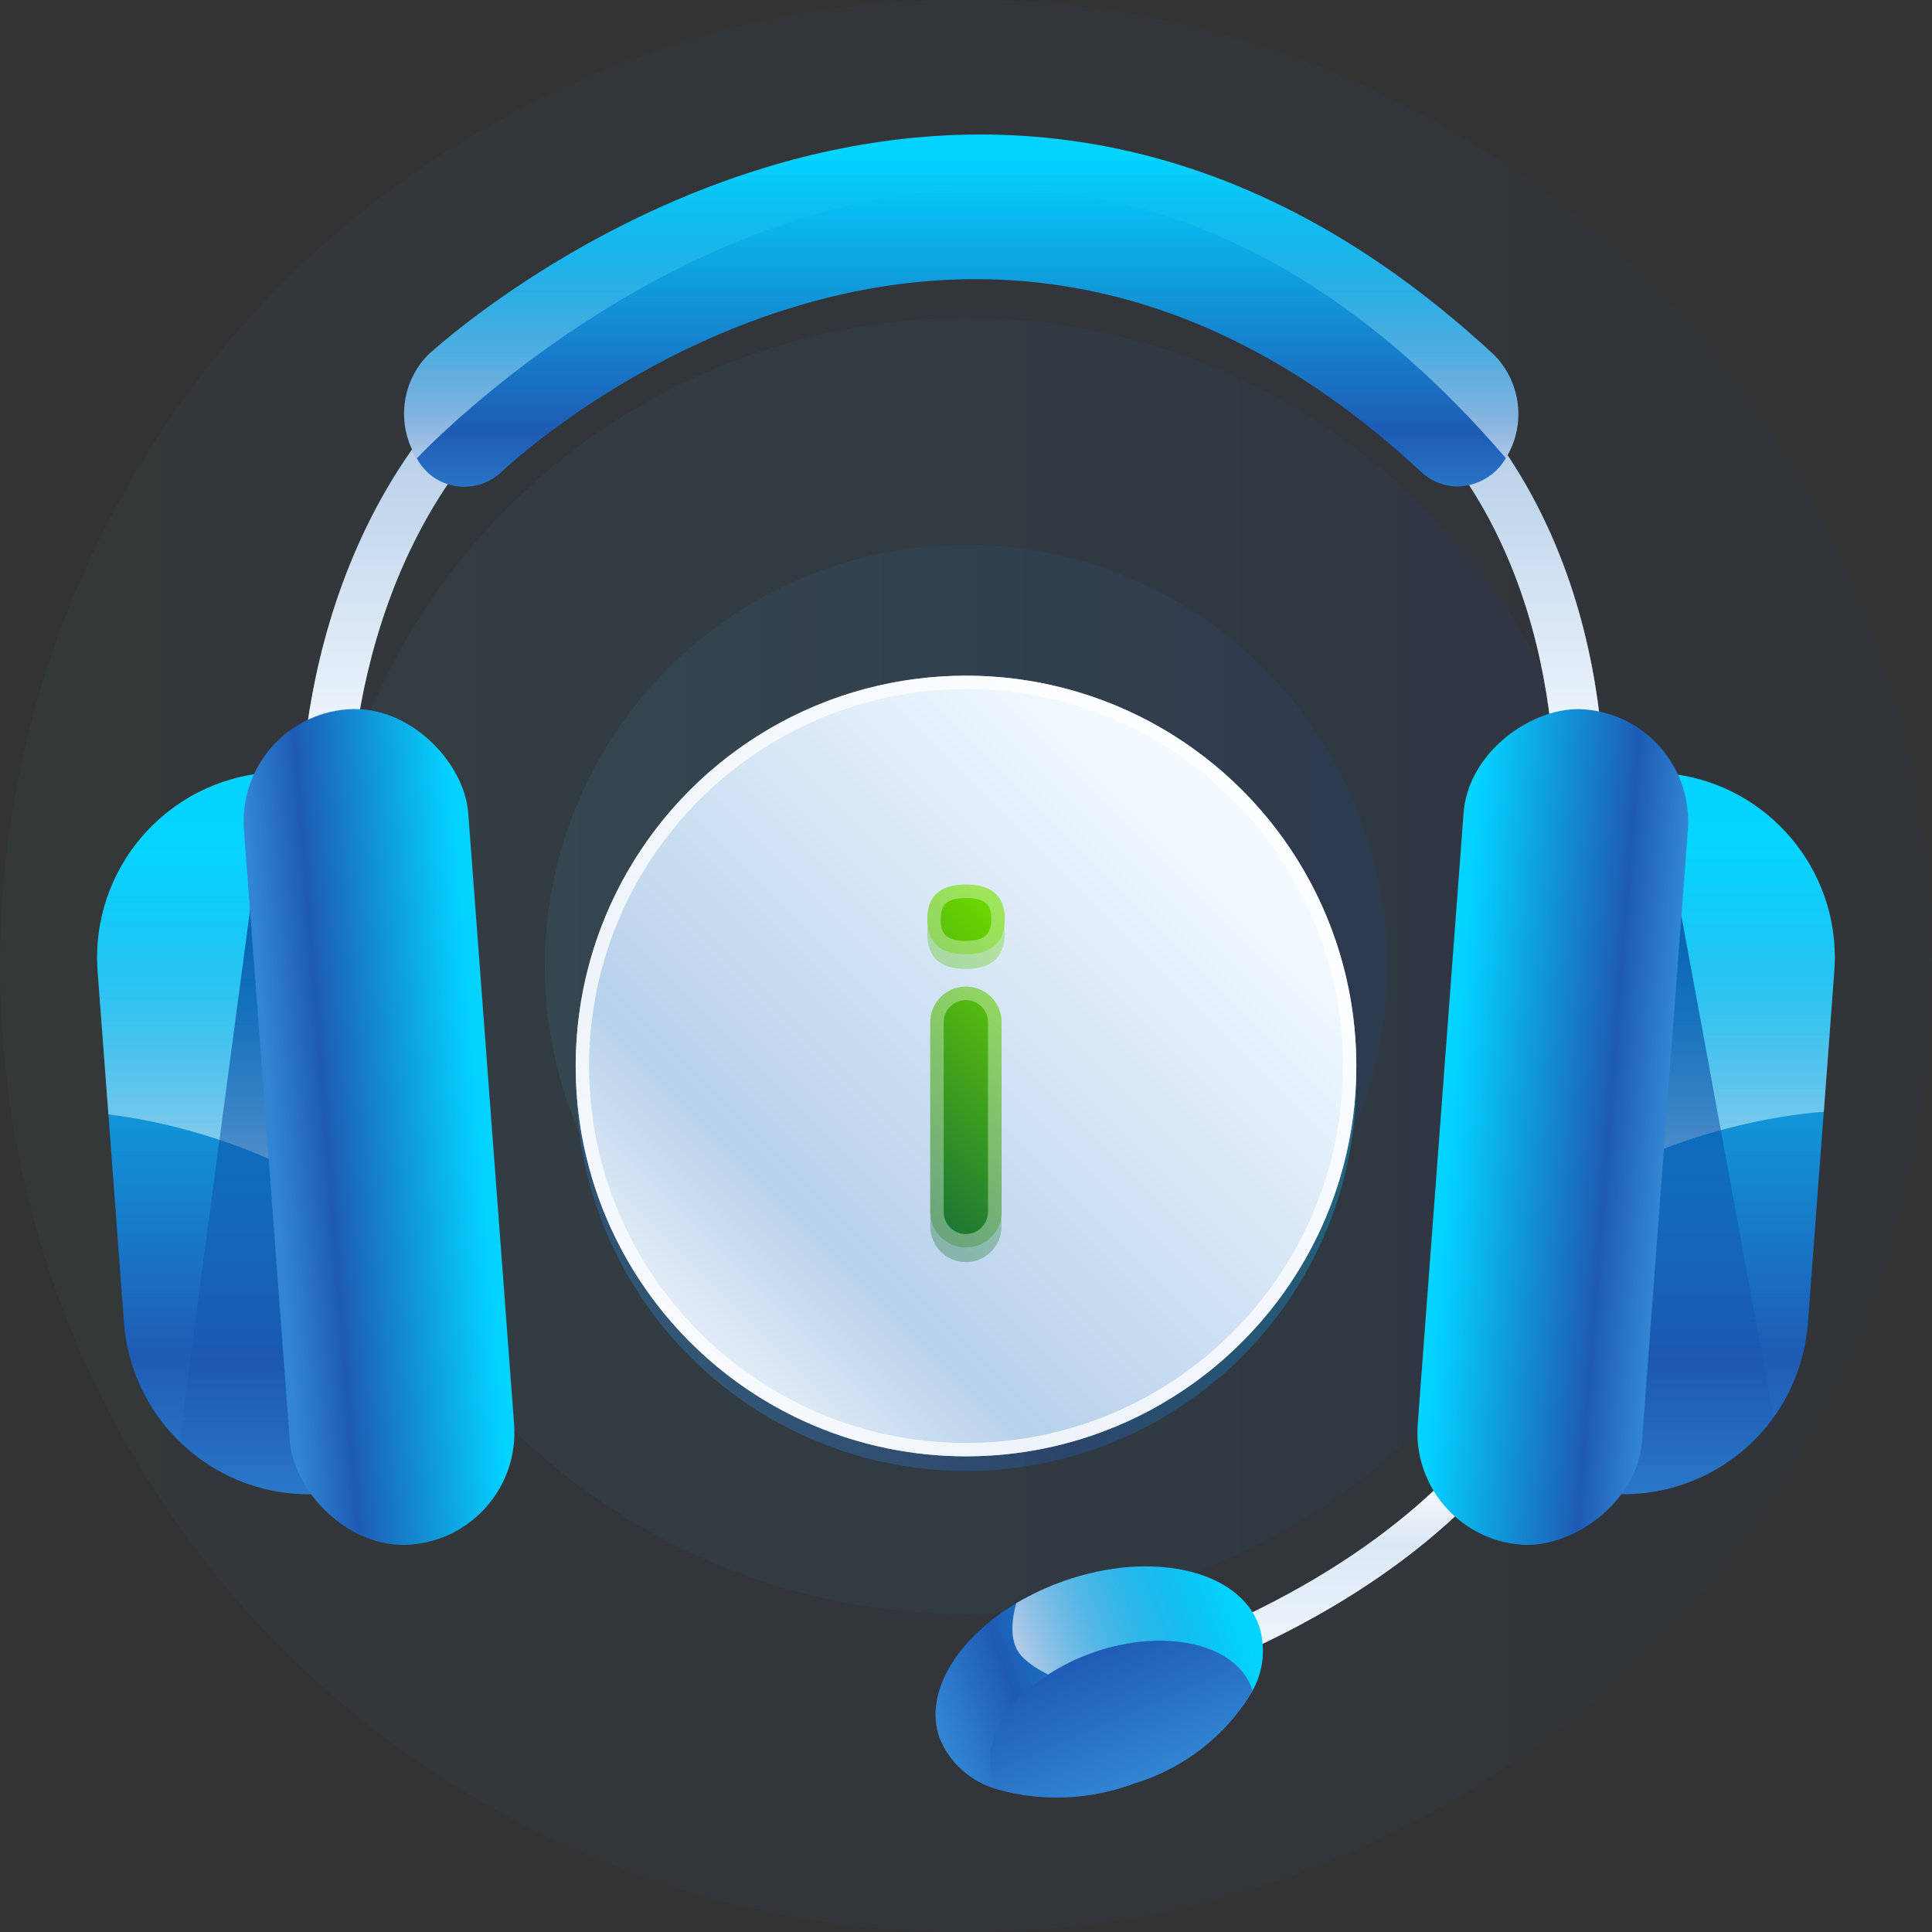 <?xml version="1.0" encoding="UTF-8"?><svg id="b" xmlns="http://www.w3.org/2000/svg" xmlns:xlink="http://www.w3.org/1999/xlink" viewBox="0 0 36 36"><rect x="0" y="0" width="36" height="36" fill="#333333" stroke="none"/><defs><linearGradient id="d" x1="16.454" y1="18" x2="19.546" y2="18" gradientUnits="userSpaceOnUse"><stop offset="0" stop-color="#47c6f4"/><stop offset="1" stop-color="#0057f3"/></linearGradient><linearGradient id="e" x1="13.845" x2="22.155" xlink:href="#d"/><linearGradient id="f" x1="10.152" x2="25.848" xlink:href="#d"/><linearGradient id="g" x1="5.925" x2="30.075" xlink:href="#d"/><linearGradient id="h" x1="0" x2="36" xlink:href="#d"/><linearGradient id="j" x1="25.482" y1="27.858" x2="25.482" y2="31.818" gradientUnits="userSpaceOnUse"><stop offset="0" stop-color="#e3edf7"/><stop offset=".232" stop-color="#b7d1eb"/><stop offset="1" stop-color="#f2f9ff"/></linearGradient><linearGradient id="k" x1="17.743" y1="8.577" x2="17.743" y2="14.129" gradientUnits="userSpaceOnUse"><stop offset="0" stop-color="#74a4d4"/><stop offset="1" stop-color="#e7f1fb"/></linearGradient><linearGradient id="l" x1="5.503" y1="28.506" x2="5.503" y2="15.864" gradientUnits="userSpaceOnUse"><stop offset="0" stop-color="#3285d3"/><stop offset=".254" stop-color="#1e5bb5"/><stop offset="1" stop-color="#03d4ff"/></linearGradient><linearGradient id="m" x1="30.496" y1="28.504" x2="30.496" y2="15.866" xlink:href="#l"/><linearGradient id="n" x1="17.909" y1="9.807" x2="17.909" y2="2.875" xlink:href="#l"/><linearGradient id="o" x1="17.611" y1="32.414" x2="23.172" y2="30.349" xlink:href="#l"/><linearGradient id="p" x1="4.378" y1="22.326" x2="4.378" y2="14.91" gradientUnits="userSpaceOnUse"><stop offset="0" stop-color="#fff"/><stop offset="1" stop-color="#03d4ff" stop-opacity="0"/></linearGradient><linearGradient id="q" x1="5.568" y1="16.777" x2="5.568" y2="29.964" gradientUnits="userSpaceOnUse"><stop offset="0" stop-color="#003e99"/><stop offset="1" stop-color="#1e5bb5" stop-opacity="0"/></linearGradient><linearGradient id="r" x1="31.398" y1="22.326" x2="31.398" y2="14.912" xlink:href="#p"/><linearGradient id="s" x1="31.094" y1="16.777" x2="31.094" y2="29.964" xlink:href="#q"/><linearGradient id="t" x1="5.09" y1="21.158" x2="8.947" y2="20.849" gradientTransform="translate(1.591 -.469) rotate(4.29)" xlink:href="#l"/><linearGradient id="u" x1="30.984" y1="21.16" x2="27.024" y2="20.851" gradientTransform="translate(47.71 -9.423) rotate(85.71)" xlink:href="#l"/><linearGradient id="v" x1="17.909" y1="8.64" x2="17.909" y2="2.908" xlink:href="#p"/><linearGradient id="w" x1="19.279" y1="31.464" x2="23.147" y2="30.028" xlink:href="#p"/><linearGradient id="x" x1="20.268" y1="30.798" x2="21.301" y2="33.207" gradientUnits="userSpaceOnUse"><stop offset="0" stop-color="#1e5bb5"/><stop offset="1" stop-color="#3285d3"/></linearGradient><linearGradient id="y" x1="12.927" y1="25.21" x2="22.446" y2="15.691" xlink:href="#l"/><linearGradient id="z" x1="12.927" y1="24.936" x2="22.446" y2="15.418" xlink:href="#j"/><linearGradient id="aa" x1="16.179" y1="21.903" x2="19.686" y2="18.396" gradientUnits="userSpaceOnUse"><stop offset="0" stop-color="#1a7336"/><stop offset="1" stop-color="#6ad700"/></linearGradient><linearGradient id="ab" y1="21.63" x2="19.686" y2="18.123" xlink:href="#aa"/></defs><g id="c"><g><g opacity=".75"><g opacity=".45"><g><g opacity=".5"><circle cx="18" cy="18" r="1.546" fill="url(#d)"/></g><g opacity=".35"><circle cx="18" cy="18" r="4.155" fill="url(#e)"/></g><g opacity=".25"><circle cx="18" cy="18" r="7.848" fill="url(#f)"/></g><g opacity=".15"><circle cx="18" cy="18" r="12.075" fill="url(#g)"/></g><g opacity=".1"><circle cx="18" cy="18" r="18" fill="url(#h)"/></g></g></g></g><g id="i"><g><path d="M21.405,31.495l-.198-.574c3.802-1.316,5.763-3.183,6.735-4.518,.597-.761,1.011-1.647,1.212-2.593l.603,.078c-.023,.194-.703,4.962-8.352,7.607Z" fill="url(#j)"/><path d="M29.154,23.81c-.201,.945-.616,1.832-1.212,2.593-.972,1.335-2.933,3.202-6.735,4.518l.198,.574c7.649-2.645,8.33-7.412,8.352-7.607l-.603-.078h0Z" fill="#fff" opacity=".5"/></g><g><path d="M29.838,16.071l-.904-.12c0-.045,.557-4.622-2.269-7.853-1.919-2.165-4.91-3.261-8.91-3.261-3.769,0-6.66,1.057-8.589,3.141-2.982,3.241-2.654,7.886-2.651,7.931l-.911,.071c-.016-.188-.366-5.089,2.888-8.615,2.107-2.269,5.225-3.442,9.263-3.442,4.275,0,7.5,1.206,9.587,3.581,3.111,3.543,2.522,8.362,2.496,8.566Z" fill="url(#k)"/><path d="M17.755,3.923c-4.038,0-7.156,1.173-9.263,3.442-3.254,3.526-2.904,8.427-2.888,8.615l.911-.071c-.003-.045-.331-4.69,2.651-7.931,1.928-2.084,4.819-3.141,8.589-3.141,4,0,6.991,1.096,8.91,3.261,2.826,3.231,2.269,7.808,2.269,7.853l.904,.12c.026-.204,.616-5.024-2.496-8.566-2.087-2.376-5.312-3.581-9.587-3.581h0Z" fill="#fff" opacity=".5"/></g><path d="M7.791,27.169c-.502,.373-1.114,.612-1.785,.663-.083,.008-.174,.011-.258,.011-.926,0-1.779-.37-2.405-.985-.58-.561-.966-1.336-1.033-2.209l-.29-3.886-.201-2.665c-.14-1.9,1.283-3.556,3.18-3.701,.349-.024,.687,0,1.012,.078,1.441,.319,2.566,1.554,2.684,3.105l.491,6.556c.091,1.226-.472,2.353-1.395,3.032Z" fill="url(#l)"/><path d="M34.19,17.838c0,.086-.003,.174-.011,.26l-.196,2.617-.295,3.937c-.051,.657-.279,1.259-.639,1.758-.679,.942-1.817,1.516-3.057,1.422-.298-.021-.585-.08-.853-.174-1.452-.491-2.445-1.919-2.327-3.521l.491-6.556c.105-1.374,.998-2.498,2.206-2.96,.459-.18,.966-.258,1.489-.217,1.811,.134,3.191,1.648,3.191,3.435Z" fill="url(#m)"/><path d="M28.062,8.531c0,.003-.003,.003-.003,.006-.186,.321-.528,.522-.901,.528-.254-.003-.498-.101-.684-.278-8.504-7.902-16.779-.324-17.124,0-.397,.385-1.032,.376-1.417-.018-.064-.067-.122-.144-.165-.229-.382-.611-.299-1.402,.202-1.921,.098-.095,9.97-9.206,19.876,0,.501,.513,.59,1.301,.217,1.912Z" fill="url(#n)"/><path d="M23.34,31.504c-.07,.115-.143,.227-.225,.337-.494,.663-1.188,1.151-1.985,1.39-.811,.306-1.696,.345-2.53,.115-.5-.132-.907-.491-1.098-.974-.286-.831,.328-1.836,1.435-2.499,.272-.16,.573-.303,.896-.416,1.645-.578,3.271-.194,3.63,.845,.126,.402,.081,.837-.124,1.202Z" fill="url(#o)"/><path d="M5.974,22.078c-1.527-.867-3.006-1.194-3.953-1.313l-.202-2.667c-.141-1.9,1.283-3.556,3.18-3.699,.348-.024,.687,0,1.011,.076,.788,3.543,1.652,8.562-.037,7.603Z" fill="url(#p)" opacity=".65"/><path d="M7.791,27.169c-.502,.373-1.114,.612-1.785,.663-.083,.008-.174,.011-.258,.011-.926,0-1.779-.37-2.405-.985l1.656-12.46,2.791,12.771Z" fill="url(#q)" opacity=".75"/><path d="M34.189,17.838c0,.086-.003,.174-.009,.26l-.195,2.618c-.874,.07-2.606,.342-4.405,1.362-1.665,.947-.849-3.922-.07-7.456,.458-.18,.965-.26,1.491-.22,1.811,.134,3.189,1.649,3.189,3.436Z" fill="url(#r)" opacity=".65"/><path d="M33.049,26.41c-.679,.942-1.817,1.516-3.057,1.422-.298-.021-.585-.08-.853-.174l1.819-12.618,2.091,11.37Z" fill="url(#s)" opacity=".75"/><rect x="4.967" y="13.195" width="4.191" height="15.609" rx="2.094" ry="2.094" transform="translate(-1.551 .587) rotate(-4.29)" fill="url(#t)"/><rect x="21.129" y="18.905" width="15.609" height="4.191" rx="2.094" ry="2.094" transform="translate(5.828 48.282) rotate(-85.71)" fill="url(#u)"/><path d="M28.062,8.531c0,.003-.003,.003-.003,.006-9.732-11.311-20.291,.003-20.291,.003-.382-.611-.299-1.402,.202-1.921,.098-.095,9.97-9.206,19.876,0,.501,.513,.59,1.301,.217,1.912Z" fill="url(#v)" opacity=".65"/><path d="M23.34,31.504c-.07,.115-.143,.227-.225,.337-.915-.059-1.822-.118-1.89-.118-.143,0-1.685-.323-2.187-.862-.225-.241-.199-.632-.101-.988,.272-.16,.573-.303,.896-.416,1.645-.578,3.271-.194,3.63,.845,.126,.402,.081,.837-.124,1.202Z" fill="url(#w)" opacity=".65"/><path d="M23.34,31.505c-.494,.833-1.283,1.45-2.21,1.728-.809,.305-1.695,.344-2.528,.113-.042-.065-.076-.134-.1-.207-.292-.839,.554-1.893,1.886-2.353s2.648-.156,2.94,.684c.003,.012,.007,.024,.013,.036Z" fill="url(#x)"/></g><g><circle cx="18" cy="20.137" r="7.273" fill="url(#y)" opacity=".35"/><g><circle cx="18" cy="19.863" r="7.273" fill="url(#z)"/><g opacity=".75"><path d="M18,12.841c3.872,0,7.023,3.15,7.023,7.023s-3.15,7.023-7.023,7.023-7.023-3.15-7.023-7.023,3.15-7.023,7.023-7.023m0-.25c-4.017,0-7.273,3.256-7.273,7.273s3.256,7.273,7.273,7.273,7.273-3.256,7.273-7.273-3.256-7.273-7.273-7.273h0Z" fill="#fff"/></g></g><g opacity=".35"><path d="M17.279,17.404c0-.432,.24-.647,.721-.647s.721,.216,.721,.647c0,.206-.06,.366-.18,.48-.12,.115-.3,.171-.541,.171-.481,0-.721-.217-.721-.652Zm.719,6.114h0c-.366,0-.663-.297-.663-.663v-3.533c0-.366,.297-.663,.663-.663h0c.366,0,.663,.297,.663,.663v3.533c0,.366-.297,.663-.663,.663Z" fill="url(#aa)"/></g><g><path d="M17.279,17.13c0-.432,.24-.647,.721-.647s.721,.216,.721,.647c0,.206-.06,.366-.18,.48-.12,.115-.3,.171-.541,.171-.481,0-.721-.217-.721-.652Zm.719,6.114h0c-.366,0-.663-.297-.663-.663v-3.533c0-.366,.297-.663,.663-.663h0c.366,0,.663,.297,.663,.663v3.533c0,.366-.297,.663-.663,.663Z" fill="url(#ab)"/><g opacity=".35"><path d="M18,16.733c.392,0,.471,.152,.471,.398,0,.135-.034,.233-.103,.299-.072,.068-.196,.103-.369,.103-.392,0-.471-.154-.471-.402,0-.245,.079-.398,.471-.398m-.002,1.903c.228,0,.413,.185,.413,.413v3.533c0,.228-.185,.413-.413,.413s-.413-.185-.413-.413v-3.533c0-.228,.185-.413,.413-.413m.002-2.153c-.481,0-.721,.216-.721,.648,0,.435,.24,.652,.721,.652,.24,0,.421-.057,.541-.171,.12-.115,.18-.275,.18-.48,0-.432-.24-.648-.721-.648h0Zm-.002,1.903c-.366,0-.663,.297-.663,.663v3.533c0,.366,.297,.663,.663,.663s.663-.297,.663-.663v-3.533c0-.366-.297-.663-.663-.663h0Z" fill="#fff"/></g></g></g></g></g></svg>
